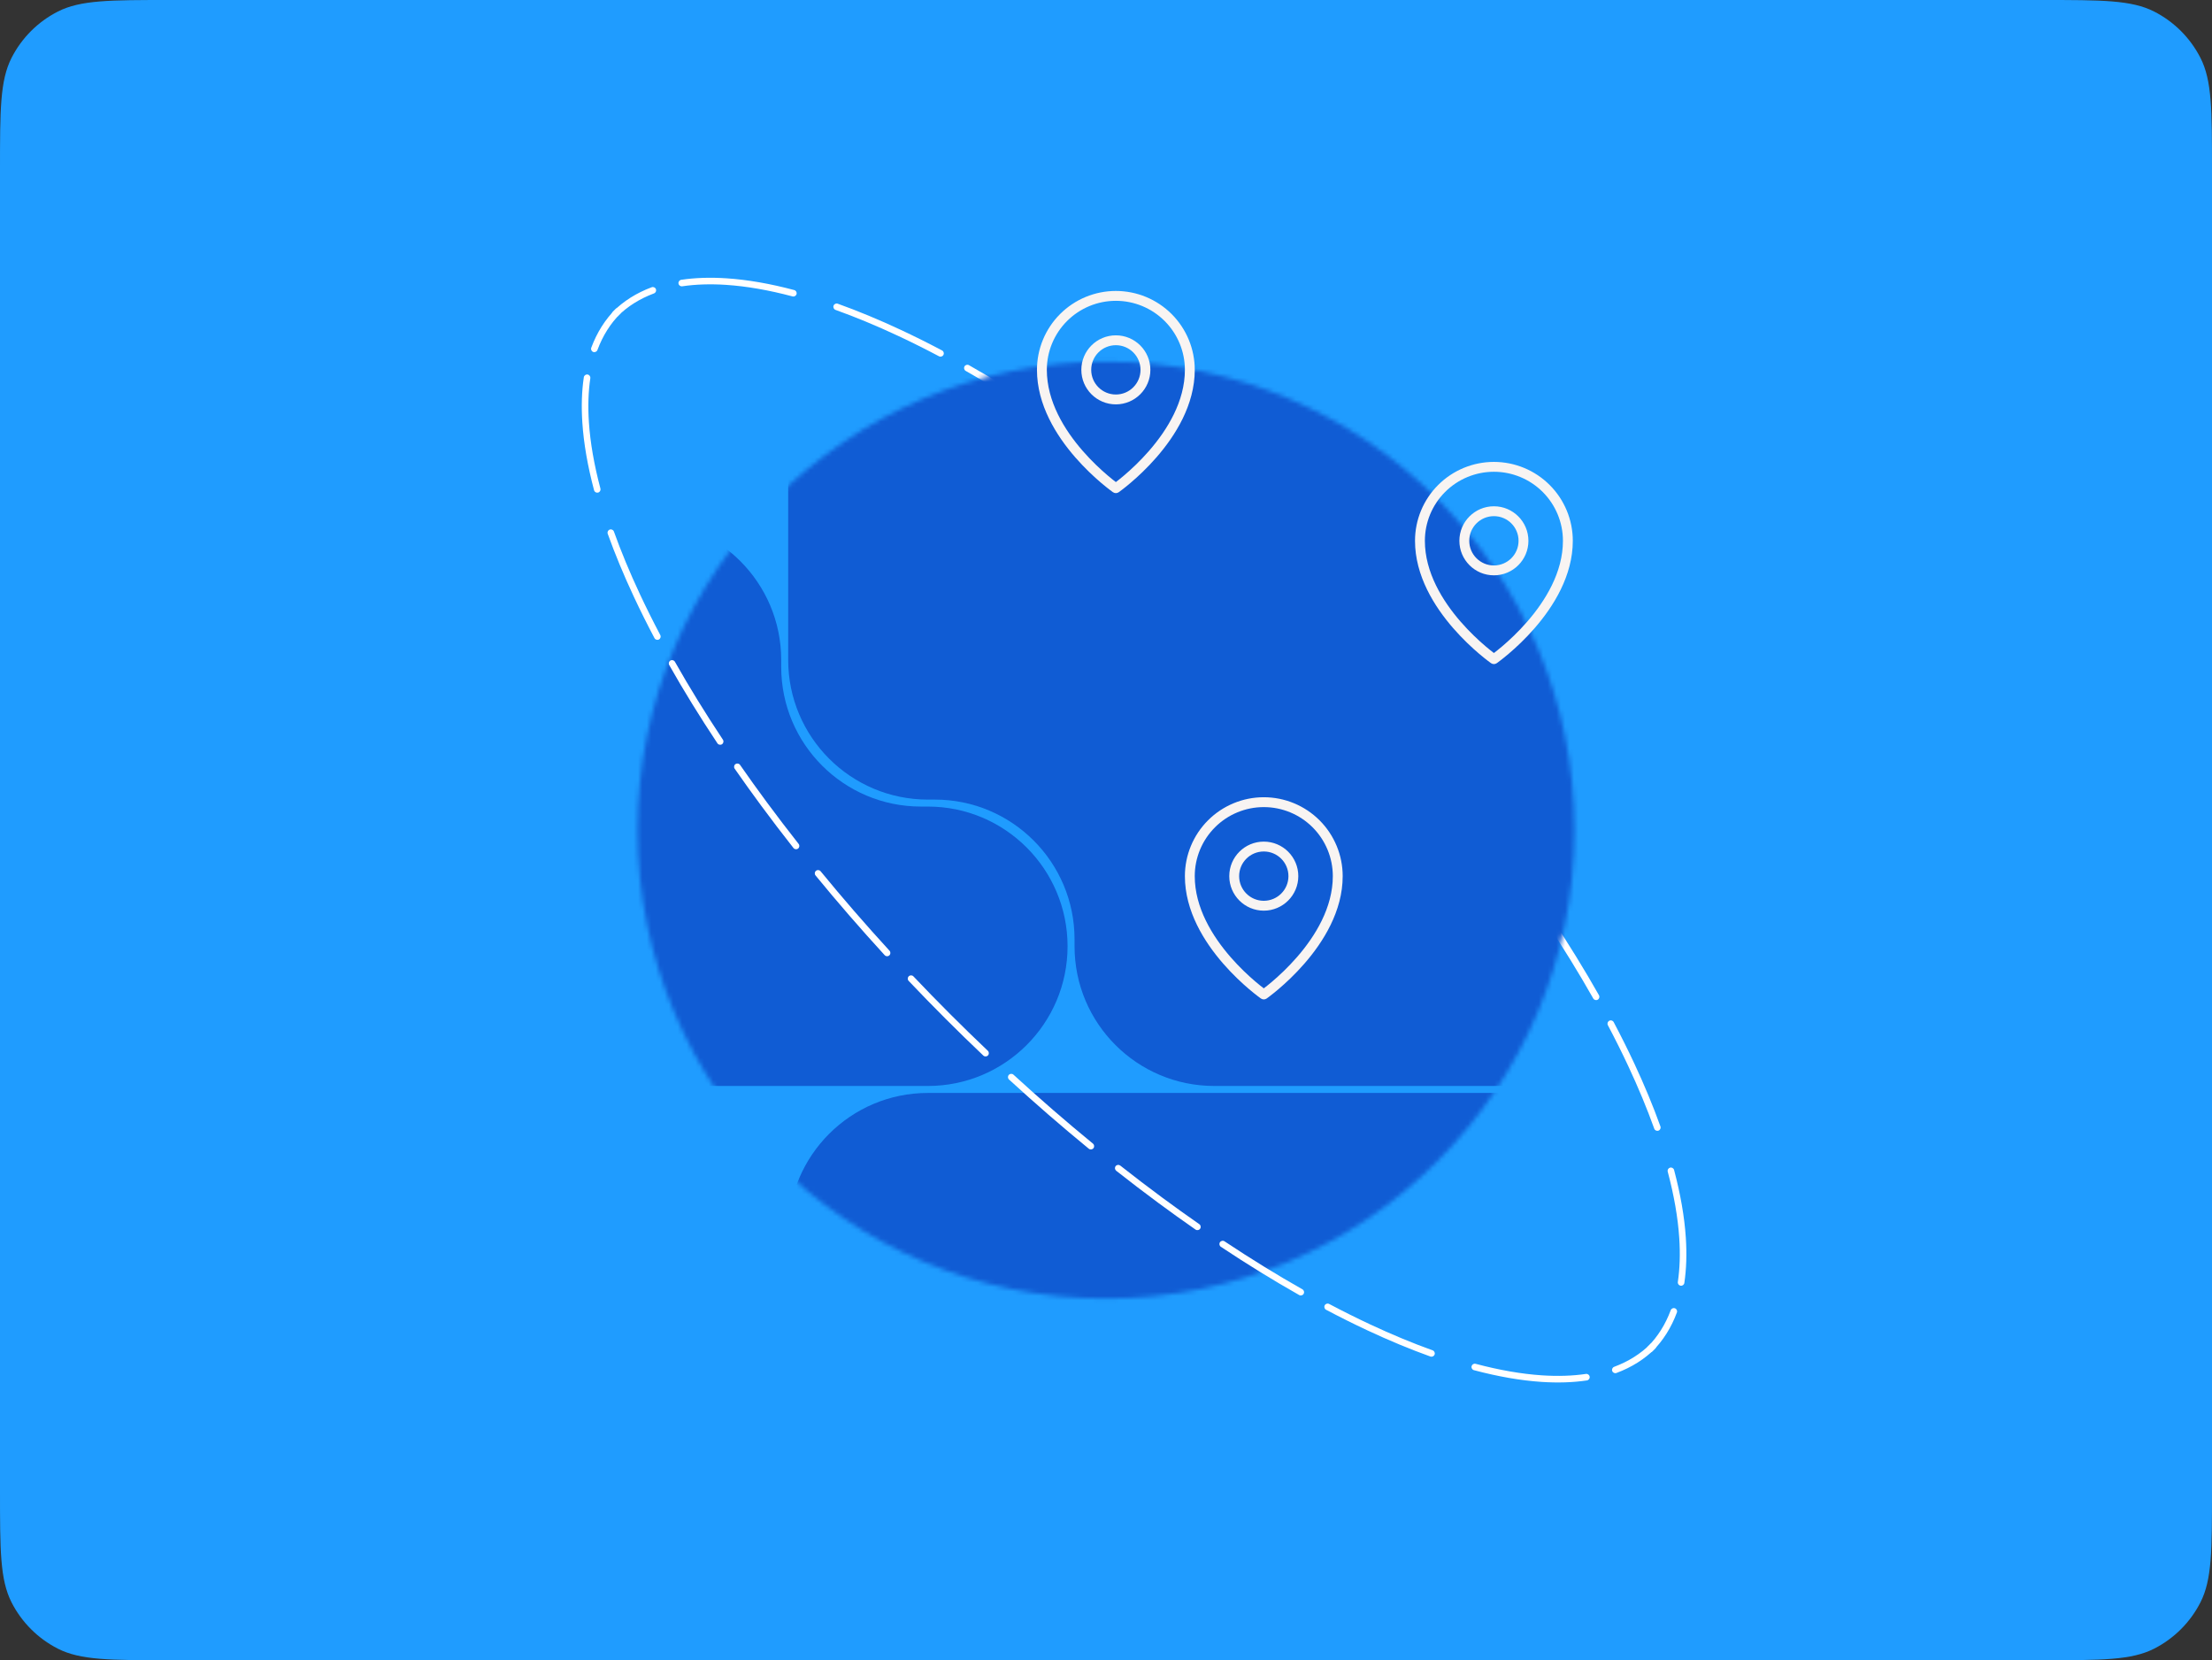 <svg width="501" height="376" viewBox="0 0 501 376" fill="none" xmlns="http://www.w3.org/2000/svg">
<rect x="0" y="0" width="501" height="376" fill="#333333" stroke="none"/>
<path d="M0 38.4C0 24.959 0 18.238 2.616 13.104C4.917 8.588 8.588 4.917 13.104 2.616C18.238 0 24.959 0 38.4 0H462.6C476.041 0 482.762 0 487.896 2.616C492.412 4.917 496.083 8.588 498.384 13.104C501 18.238 501 24.959 501 38.4V337.6C501 351.041 501 357.762 498.384 362.896C496.083 367.412 492.412 371.083 487.896 373.384C482.762 376 476.041 376 462.6 376H38.4C24.959 376 18.238 376 13.104 373.384C8.588 371.083 4.917 367.412 2.616 362.896C0 357.762 0 351.041 0 337.6V38.4Z" fill="#1F9CFF"/>
<g clip-path="url(#clip0_11044_18390)">
<rect width="376" height="376" transform="translate(62.5)" fill="#1F9CFF"/>
<rect width="376" height="376" transform="translate(62.5)" fill="#1F9CFF"/>
<path fill-rule="evenodd" clip-rule="evenodd" d="M138.82 71.646C139.111 71.937 139.583 71.937 139.873 71.646C142.123 69.397 144.88 67.659 148.123 66.449C148.509 66.305 148.704 65.876 148.561 65.491C148.417 65.106 147.988 64.91 147.603 65.054C144.177 66.332 141.234 68.18 138.82 70.593C138.53 70.884 138.53 71.355 138.82 71.646ZM373.21 306.035C373.5 306.326 373.972 306.326 374.263 306.035C376.676 303.622 378.524 300.678 379.802 297.253C379.946 296.868 379.75 296.439 379.365 296.295C378.98 296.151 378.551 296.347 378.407 296.732C377.197 299.976 375.459 302.733 373.21 304.982C372.919 305.273 372.919 305.745 373.21 306.035ZM153.673 64.211C153.733 64.618 154.112 64.899 154.519 64.839C157.549 64.389 160.876 64.279 164.484 64.518C169.094 64.824 174.118 65.698 179.502 67.128C179.899 67.234 180.307 66.997 180.413 66.6C180.518 66.203 180.282 65.795 179.884 65.689C174.426 64.239 169.306 63.346 164.582 63.033C160.885 62.787 157.451 62.898 154.3 63.366C153.894 63.426 153.613 63.805 153.673 64.211ZM380.644 291.183C381.051 291.243 381.43 290.962 381.49 290.555C381.957 287.404 382.069 283.97 381.823 280.274C381.51 275.55 380.617 270.429 379.167 264.971C379.061 264.574 378.653 264.337 378.256 264.443C377.859 264.549 377.622 264.956 377.728 265.354C379.158 270.737 380.031 275.762 380.337 280.372C380.577 283.98 380.467 287.306 380.017 290.337C379.957 290.744 380.238 291.122 380.644 291.183ZM188.794 69.232C188.655 69.619 188.856 70.046 189.243 70.184C193.778 71.811 198.51 73.773 203.411 76.066C206.449 77.487 209.539 79.028 212.674 80.686C213.037 80.878 213.488 80.739 213.68 80.375C213.872 80.012 213.733 79.561 213.37 79.369C210.215 77.701 207.103 76.149 204.042 74.717C199.104 72.407 194.329 70.426 189.746 68.783C189.359 68.644 188.932 68.845 188.794 69.232ZM375.624 256.062C376.011 255.923 376.212 255.497 376.073 255.11C374.43 250.527 372.449 245.752 370.139 240.814C368.707 237.753 367.155 234.641 365.487 231.486C365.295 231.122 364.844 230.983 364.48 231.176C364.117 231.368 363.978 231.818 364.17 232.182C365.828 235.317 367.369 238.407 368.79 241.445C371.082 246.346 373.045 251.078 374.671 255.613C374.81 256 375.237 256.201 375.624 256.062ZM218.45 82.987C218.248 83.345 218.374 83.799 218.732 84.001C224.501 87.265 230.398 90.897 236.375 94.87C236.718 95.097 237.18 95.004 237.407 94.662C237.635 94.32 237.542 93.857 237.199 93.63C231.195 89.639 225.267 85.987 219.465 82.705C219.107 82.503 218.653 82.629 218.45 82.987ZM361.869 226.406C362.227 226.203 362.353 225.749 362.151 225.391C358.868 219.588 355.217 213.661 351.226 207.656C350.998 207.314 350.536 207.221 350.194 207.448C349.851 207.676 349.758 208.138 349.986 208.481C353.959 214.458 357.591 220.355 360.854 226.124C361.057 226.482 361.511 226.608 361.869 226.406ZM241.904 97.719C241.669 98.057 241.753 98.521 242.09 98.755C244.887 100.699 247.698 102.714 250.518 104.797C253.676 107.131 256.835 109.541 259.986 112.023C260.309 112.278 260.777 112.222 261.031 111.899C261.286 111.576 261.23 111.108 260.907 110.853C257.744 108.362 254.574 105.943 251.403 103.6C248.571 101.508 245.749 99.485 242.94 97.533C242.603 97.298 242.139 97.382 241.904 97.719ZM347.137 202.952C347.474 202.717 347.558 202.253 347.323 201.915C345.371 199.107 343.348 196.284 341.256 193.453C338.913 190.282 336.493 187.111 334.002 183.949C333.748 183.626 333.28 183.57 332.957 183.824C332.634 184.079 332.578 184.547 332.833 184.87C335.314 188.021 337.725 191.179 340.058 194.338C342.142 197.158 344.157 199.969 346.1 202.765C346.335 203.103 346.799 203.186 347.137 202.952ZM266.072 115.95C265.811 116.268 265.858 116.737 266.176 116.998C272.235 121.964 278.251 127.181 284.174 132.608C284.477 132.885 284.948 132.865 285.226 132.561C285.504 132.258 285.483 131.787 285.18 131.509C279.237 126.065 273.201 120.83 267.12 115.846C266.802 115.585 266.333 115.632 266.072 115.95ZM328.906 178.784C329.224 178.523 329.27 178.054 329.01 177.736C324.026 171.655 318.79 165.619 313.346 159.676C313.069 159.373 312.598 159.352 312.294 159.63C311.991 159.907 311.97 160.378 312.248 160.682C317.674 166.605 322.892 172.621 327.858 178.68C328.119 178.998 328.588 179.044 328.906 178.784ZM289.956 136.972C289.673 137.27 289.685 137.741 289.984 138.024C292.856 140.75 295.703 143.523 298.518 146.338C301.332 149.153 304.105 152 306.832 154.872C307.115 155.17 307.586 155.183 307.884 154.9C308.182 154.617 308.195 154.145 307.912 153.847C305.177 150.965 302.395 148.109 299.571 145.285C296.747 142.461 293.891 139.679 291.009 136.944C290.71 136.661 290.239 136.673 289.956 136.972Z" fill="white"/>
<path fill-rule="evenodd" clip-rule="evenodd" d="M374.898 304.354C374.608 304.063 374.136 304.063 373.845 304.354C371.596 306.604 368.839 308.341 365.595 309.551C365.21 309.695 365.014 310.124 365.158 310.509C365.302 310.895 365.731 311.09 366.116 310.947C369.541 309.668 372.485 307.82 374.898 305.407C375.189 305.116 375.189 304.645 374.898 304.354ZM140.509 69.965C140.218 69.674 139.747 69.674 139.456 69.965C137.043 72.378 135.195 75.322 133.917 78.747C133.773 79.132 133.969 79.561 134.354 79.705C134.739 79.849 135.168 79.653 135.312 79.268C136.522 76.025 138.26 73.267 140.509 71.018C140.8 70.727 140.8 70.256 140.509 69.965ZM360.046 311.789C359.985 311.382 359.607 311.101 359.2 311.162C356.169 311.611 352.843 311.721 349.235 311.482C344.625 311.176 339.6 310.302 334.217 308.872C333.819 308.766 333.412 309.003 333.306 309.4C333.2 309.798 333.437 310.206 333.834 310.311C339.292 311.761 344.413 312.654 349.137 312.968C352.833 313.213 356.268 313.102 359.418 312.635C359.825 312.574 360.106 312.196 360.046 311.789ZM133.074 84.818C132.668 84.757 132.289 85.038 132.229 85.445C131.761 88.596 131.65 92.03 131.896 95.727C132.209 100.45 133.102 105.571 134.552 111.029C134.658 111.426 135.065 111.663 135.463 111.557C135.86 111.452 136.097 111.044 135.991 110.646C134.561 105.263 133.687 100.238 133.381 95.628C133.142 92.02 133.252 88.694 133.702 85.663C133.762 85.257 133.481 84.878 133.074 84.818ZM324.925 306.768C325.064 306.381 324.863 305.955 324.476 305.816C319.941 304.19 315.209 302.227 310.308 299.935C307.27 298.514 304.18 296.972 301.045 295.315C300.681 295.123 300.231 295.261 300.039 295.625C299.846 295.988 299.985 296.439 300.349 296.631C303.504 298.299 306.616 299.852 309.677 301.283C314.615 303.593 319.39 305.574 323.973 307.218C324.36 307.356 324.786 307.155 324.925 306.768ZM138.095 119.938C137.708 120.077 137.507 120.503 137.646 120.89C139.289 125.473 141.27 130.248 143.58 135.186C145.012 138.247 146.564 141.359 148.232 144.514C148.424 144.878 148.875 145.017 149.238 144.825C149.602 144.632 149.741 144.182 149.548 143.818C147.891 140.684 146.35 137.593 144.929 134.555C142.636 129.654 140.674 124.923 139.047 120.388C138.909 120.001 138.482 119.799 138.095 119.938ZM295.269 293.014C295.471 292.656 295.345 292.201 294.987 291.999C289.218 288.736 283.321 285.103 277.344 281.13C277.001 280.903 276.539 280.996 276.311 281.338C276.084 281.681 276.177 282.143 276.519 282.37C282.524 286.362 288.451 290.013 294.254 293.295C294.612 293.498 295.066 293.371 295.269 293.014ZM151.85 149.595C151.492 149.797 151.366 150.251 151.568 150.609C154.85 156.412 158.502 162.339 162.493 168.344C162.72 168.686 163.182 168.779 163.525 168.552C163.867 168.324 163.961 167.862 163.733 167.52C159.76 161.542 156.128 155.645 152.864 149.876C152.662 149.518 152.208 149.392 151.85 149.595ZM271.815 278.281C272.049 277.943 271.966 277.479 271.628 277.245C268.832 275.301 266.021 273.286 263.201 271.203C260.042 268.869 256.884 266.459 253.733 263.977C253.41 263.723 252.942 263.778 252.687 264.101C252.433 264.424 252.489 264.892 252.812 265.147C255.974 267.638 259.145 270.058 262.316 272.401C265.147 274.492 267.97 276.516 270.779 278.468C271.116 278.702 271.58 278.619 271.815 278.281ZM166.582 173.048C166.244 173.283 166.161 173.747 166.396 174.085C168.348 176.894 170.371 179.716 172.463 182.547C174.806 185.718 177.225 188.889 179.716 192.052C179.971 192.375 180.439 192.43 180.762 192.176C181.085 191.921 181.141 191.453 180.886 191.13C178.404 187.979 175.994 184.821 173.66 181.662C171.577 178.842 169.562 176.032 167.618 173.235C167.384 172.897 166.92 172.814 166.582 173.048ZM247.647 260.05C247.907 259.732 247.861 259.263 247.543 259.002C241.484 254.036 235.468 248.819 229.545 243.393C229.241 243.115 228.77 243.136 228.493 243.439C228.215 243.742 228.236 244.213 228.539 244.491C234.482 249.935 240.518 255.17 246.599 260.154C246.917 260.415 247.386 260.368 247.647 260.05ZM184.813 197.217C184.495 197.477 184.448 197.946 184.709 198.264C189.693 204.345 194.928 210.381 200.373 216.324C200.65 216.628 201.121 216.648 201.424 216.371C201.728 216.093 201.748 215.622 201.471 215.319C196.044 209.395 190.827 203.379 185.861 197.32C185.6 197.002 185.131 196.956 184.813 197.217ZM223.763 239.029C224.046 238.73 224.034 238.259 223.735 237.976C220.863 235.25 218.016 232.477 215.201 229.662C212.386 226.847 209.613 224.001 206.887 221.128C206.604 220.83 206.133 220.817 205.835 221.1C205.536 221.384 205.524 221.855 205.807 222.153C208.542 225.035 211.324 227.891 214.148 230.715C216.972 233.539 219.828 236.321 222.71 239.056C223.008 239.339 223.48 239.327 223.763 239.029Z" fill="white"/>
<mask id="mask0_11044_18390" style="mask-type:alpha" maskUnits="userSpaceOnUse" x="144" y="81" width="213" height="214">
<path d="M250.5 294.099C191.903 294.099 144.401 246.597 144.401 188C144.401 129.403 191.903 81.901 250.5 81.901C309.096 81.901 356.599 129.403 356.599 188C356.599 246.597 309.096 294.099 250.5 294.099Z" fill="black"/>
</mask>
<g mask="url(#mask0_11044_18390)">
<path d="M142.135 -27.561H407.894C432.356 -27.561 452.187 -7.731 452.187 16.731V282.49C452.187 306.952 432.356 326.782 407.894 326.782H142.135C117.673 326.782 97.843 306.952 97.843 282.49V16.731C97.843 -7.731 117.673 -27.561 142.135 -27.561Z" fill="#1F9CFF"/>
<path d="M436.369 19.729V84.588C436.369 102.059 422.205 116.227 404.73 116.227C387.259 116.227 373.091 102.063 373.091 84.588V83.008C373.091 65.537 358.926 51.369 341.451 51.369H339.871C322.4 51.369 308.232 37.205 308.232 19.729C308.232 2.259 322.396 -11.91 339.871 -11.91H404.73C422.201 -11.91 436.369 2.254 436.369 19.729Z" fill="#105CD4"/>
<path d="M113.664 19.735C113.664 2.261 127.829 -11.904 145.301 -11.904C162.774 -11.904 176.938 2.261 176.938 19.735V84.59C176.938 102.064 162.774 116.229 145.301 116.229C127.829 116.229 113.664 102.064 113.664 84.59V19.735Z" fill="#105CD4"/>
<path d="M210.161 52.953H339.874C357.345 52.953 371.514 67.118 371.514 84.593V214.306C371.514 231.777 357.35 245.945 339.874 245.945H275.016C257.545 245.945 243.376 231.781 243.376 214.306V212.726C243.376 195.255 229.212 181.087 211.737 181.087H210.157C192.686 181.087 178.518 166.922 178.518 149.447V84.588C178.518 67.118 192.682 52.949 210.157 52.949L210.161 52.953Z" fill="#105CD4"/>
<path d="M176.936 149.449V151.029C176.936 168.5 191.1 182.668 208.576 182.668H210.156C227.627 182.668 241.795 196.833 241.795 214.308C241.795 231.779 227.631 245.947 210.156 245.947H145.297C127.826 245.947 113.658 231.783 113.658 214.308V149.449C113.658 131.978 127.822 117.81 145.297 117.81C162.768 117.81 176.936 131.974 176.936 149.449Z" fill="#105CD4"/>
<path d="M210.161 247.525H339.874C357.348 247.525 371.514 261.69 371.514 279.162C371.514 296.635 357.348 310.799 339.874 310.799H210.161C192.687 310.799 178.522 296.635 178.522 279.162C178.522 261.69 192.687 247.525 210.161 247.525Z" fill="#105CD4"/>
<path d="M113.664 279.162C113.664 261.69 127.829 247.525 145.301 247.525C162.774 247.525 176.938 261.69 176.938 279.162C176.938 296.635 162.774 310.799 145.301 310.799C127.829 310.799 113.664 296.635 113.664 279.162Z" fill="#105CD4"/>
<path fill-rule="evenodd" clip-rule="evenodd" d="M374.898 304.354C374.608 304.063 374.136 304.063 373.845 304.354C371.596 306.604 368.839 308.341 365.595 309.551C365.21 309.695 365.014 310.124 365.158 310.509C365.302 310.895 365.731 311.09 366.116 310.947C369.541 309.668 372.485 307.82 374.898 305.407C375.189 305.116 375.189 304.645 374.898 304.354ZM140.509 69.965C140.218 69.674 139.747 69.674 139.456 69.965C137.043 72.378 135.195 75.322 133.917 78.747C133.773 79.132 133.969 79.561 134.354 79.705C134.739 79.849 135.168 79.653 135.312 79.268C136.522 76.025 138.26 73.267 140.509 71.018C140.8 70.727 140.8 70.256 140.509 69.965ZM360.046 311.789C359.985 311.382 359.607 311.101 359.2 311.162C356.169 311.611 352.843 311.721 349.235 311.482C344.625 311.176 339.6 310.302 334.217 308.872C333.819 308.766 333.412 309.003 333.306 309.4C333.2 309.798 333.437 310.206 333.834 310.311C339.292 311.761 344.413 312.654 349.137 312.968C352.833 313.213 356.268 313.102 359.418 312.635C359.825 312.574 360.106 312.196 360.046 311.789ZM133.074 84.818C132.668 84.757 132.289 85.038 132.229 85.445C131.761 88.596 131.65 92.03 131.896 95.727C132.209 100.45 133.102 105.571 134.552 111.029C134.658 111.426 135.065 111.663 135.463 111.557C135.86 111.452 136.097 111.044 135.991 110.646C134.561 105.263 133.687 100.238 133.381 95.628C133.142 92.02 133.252 88.694 133.702 85.663C133.762 85.257 133.481 84.878 133.074 84.818ZM324.925 306.768C325.064 306.381 324.863 305.955 324.476 305.816C319.941 304.19 315.209 302.227 310.308 299.935C307.27 298.514 304.18 296.972 301.045 295.315C300.681 295.123 300.231 295.261 300.039 295.625C299.846 295.988 299.985 296.439 300.349 296.631C303.504 298.299 306.616 299.852 309.677 301.283C314.615 303.593 319.39 305.574 323.973 307.218C324.36 307.356 324.786 307.155 324.925 306.768ZM138.095 119.938C137.708 120.077 137.507 120.503 137.646 120.89C139.289 125.473 141.27 130.248 143.58 135.186C145.012 138.247 146.564 141.359 148.232 144.514C148.424 144.878 148.875 145.017 149.238 144.825C149.602 144.632 149.741 144.182 149.548 143.818C147.891 140.684 146.35 137.593 144.929 134.555C142.636 129.654 140.674 124.923 139.047 120.388C138.909 120.001 138.482 119.799 138.095 119.938ZM295.269 293.014C295.471 292.656 295.345 292.201 294.987 291.999C289.218 288.736 283.321 285.103 277.344 281.13C277.001 280.903 276.539 280.996 276.311 281.338C276.084 281.681 276.177 282.143 276.519 282.37C282.524 286.362 288.451 290.013 294.254 293.295C294.612 293.498 295.066 293.371 295.269 293.014ZM151.85 149.595C151.492 149.797 151.366 150.251 151.568 150.609C154.85 156.412 158.502 162.339 162.493 168.344C162.72 168.686 163.182 168.779 163.525 168.552C163.867 168.324 163.961 167.862 163.733 167.52C159.76 161.542 156.128 155.645 152.864 149.876C152.662 149.518 152.208 149.392 151.85 149.595ZM271.815 278.281C272.049 277.943 271.966 277.479 271.628 277.245C268.832 275.301 266.021 273.286 263.201 271.203C260.042 268.869 256.884 266.459 253.733 263.977C253.41 263.723 252.942 263.778 252.687 264.101C252.433 264.424 252.489 264.892 252.812 265.147C255.974 267.638 259.145 270.058 262.316 272.401C265.147 274.492 267.97 276.516 270.779 278.468C271.116 278.702 271.58 278.619 271.815 278.281ZM166.582 173.048C166.244 173.283 166.161 173.747 166.396 174.085C168.348 176.894 170.371 179.716 172.463 182.547C174.806 185.718 177.225 188.889 179.716 192.052C179.971 192.375 180.439 192.43 180.762 192.176C181.085 191.921 181.141 191.453 180.886 191.13C178.404 187.979 175.994 184.821 173.66 181.662C171.577 178.842 169.562 176.032 167.618 173.235C167.384 172.897 166.92 172.814 166.582 173.048ZM247.647 260.05C247.907 259.732 247.861 259.263 247.543 259.002C241.484 254.036 235.468 248.819 229.545 243.393C229.241 243.115 228.77 243.136 228.493 243.439C228.215 243.742 228.236 244.213 228.539 244.491C234.482 249.935 240.518 255.17 246.599 260.154C246.917 260.415 247.386 260.368 247.647 260.05ZM184.813 197.217C184.495 197.477 184.448 197.946 184.709 198.264C189.693 204.345 194.928 210.381 200.373 216.324C200.65 216.628 201.121 216.648 201.424 216.371C201.728 216.093 201.748 215.622 201.471 215.319C196.044 209.395 190.827 203.379 185.861 197.32C185.6 197.002 185.131 196.956 184.813 197.217ZM223.763 239.029C224.046 238.73 224.034 238.259 223.735 237.976C220.863 235.25 218.016 232.477 215.201 229.662C212.386 226.847 209.613 224.001 206.887 221.128C206.604 220.83 206.133 220.817 205.835 221.1C205.536 221.384 205.524 221.855 205.807 222.153C208.542 225.035 211.324 227.891 214.148 230.715C216.972 233.539 219.828 236.321 222.71 239.056C223.008 239.339 223.48 239.327 223.763 239.029Z" fill="white"/>
</g>
<path fill-rule="evenodd" clip-rule="evenodd" d="M252.733 68.127C256.88 68.127 260.857 69.774 263.789 72.706C266.722 75.639 268.369 79.615 268.369 83.762C268.369 90.899 264.391 97.343 260.267 102.085C258.218 104.441 256.167 106.339 254.627 107.647C253.859 108.301 253.219 108.806 252.775 109.146C252.761 109.156 252.747 109.167 252.733 109.177C252.72 109.167 252.706 109.156 252.692 109.146C252.247 108.806 251.608 108.301 250.839 107.647C249.3 106.339 247.248 104.441 245.2 102.085C241.076 97.343 237.098 90.899 237.098 83.762C237.098 79.615 238.745 75.639 241.677 72.706C244.609 69.774 248.586 68.127 252.733 68.127ZM252.733 110.566C253.374 111.481 253.374 111.481 253.374 111.481L253.379 111.478L253.39 111.47L253.431 111.441C253.465 111.416 253.515 111.38 253.58 111.333C253.709 111.239 253.895 111.101 254.131 110.92C254.603 110.56 255.273 110.031 256.074 109.349C257.676 107.988 259.813 106.012 261.952 103.551C266.204 98.661 270.603 91.703 270.603 83.762C270.603 79.023 268.72 74.478 265.369 71.127C262.018 67.776 257.472 65.893 252.733 65.893C247.994 65.893 243.449 67.776 240.098 71.127C236.747 74.478 234.864 79.023 234.864 83.762C234.864 91.703 239.262 98.661 243.514 103.551C245.654 106.012 247.791 107.988 249.392 109.349C250.194 110.031 250.864 110.56 251.335 110.92C251.571 111.101 251.758 111.239 251.887 111.333C251.951 111.38 252.001 111.416 252.036 111.441L252.076 111.47L252.088 111.478L252.092 111.481C252.092 111.481 252.093 111.481 252.733 110.566ZM252.733 110.566L252.093 111.481C252.477 111.75 252.989 111.75 253.374 111.481L252.733 110.566ZM252.733 78.178C255.817 78.178 258.317 80.678 258.317 83.762C258.317 86.846 255.817 89.347 252.733 89.347C249.649 89.347 247.149 86.846 247.149 83.762C247.149 80.678 249.649 78.178 252.733 78.178ZM260.551 83.762C260.551 79.445 257.051 75.945 252.733 75.945C248.416 75.945 244.915 79.445 244.915 83.762C244.915 88.08 248.416 91.58 252.733 91.58C257.051 91.58 260.551 88.08 260.551 83.762Z" fill="#F8F4F2"/>
<path fill-rule="evenodd" clip-rule="evenodd" d="M338.357 106.844C342.504 106.844 346.481 108.491 349.413 111.423C352.346 114.355 353.993 118.332 353.993 122.479C353.993 129.616 350.015 136.059 345.891 140.802C343.842 143.158 341.791 145.056 340.252 146.364C339.483 147.018 338.843 147.523 338.399 147.862C338.385 147.873 338.371 147.884 338.357 147.894C338.344 147.884 338.33 147.873 338.316 147.862C337.871 147.523 337.232 147.018 336.463 146.364C334.924 145.056 332.872 143.158 330.824 140.802C326.7 136.059 322.722 129.616 322.722 122.479C322.722 118.332 324.369 114.355 327.301 111.423C330.233 108.491 334.21 106.844 338.357 106.844ZM338.357 149.283C338.998 150.198 338.998 150.198 338.998 150.198L339.003 150.194L339.014 150.186L339.055 150.158C339.089 150.133 339.139 150.097 339.204 150.05C339.333 149.956 339.519 149.817 339.755 149.637C340.227 149.277 340.897 148.748 341.698 148.066C343.3 146.705 345.437 144.729 347.576 142.268C351.828 137.378 356.227 130.42 356.227 122.479C356.227 117.74 354.344 113.195 350.993 109.844C347.642 106.493 343.096 104.61 338.357 104.61C333.618 104.61 329.073 106.493 325.722 109.844C322.371 113.195 320.488 117.74 320.488 122.479C320.488 130.42 324.886 137.378 329.138 142.268C331.278 144.729 333.415 146.705 335.016 148.066C335.818 148.748 336.488 149.277 336.959 149.637C337.195 149.817 337.382 149.956 337.511 150.05C337.575 150.097 337.625 150.133 337.66 150.158L337.7 150.186L337.712 150.194L337.716 150.198C337.716 150.198 337.717 150.198 338.357 149.283ZM338.357 149.283L337.717 150.198C338.101 150.467 338.613 150.467 338.998 150.198L338.357 149.283ZM338.357 116.895C341.441 116.895 343.941 119.395 343.941 122.479C343.941 125.563 341.441 128.063 338.357 128.063C335.273 128.063 332.773 125.563 332.773 122.479C332.773 119.395 335.273 116.895 338.357 116.895ZM346.175 122.479C346.175 118.162 342.675 114.661 338.357 114.661C334.04 114.661 330.539 118.162 330.539 122.479C330.539 126.797 334.04 130.297 338.357 130.297C342.675 130.297 346.175 126.797 346.175 122.479Z" fill="#F8F4F2"/>
<path fill-rule="evenodd" clip-rule="evenodd" d="M286.238 182.788C290.385 182.788 294.362 184.435 297.294 187.368C300.226 190.3 301.874 194.277 301.874 198.424C301.874 205.56 297.896 212.004 293.772 216.747C291.723 219.103 289.672 221 288.132 222.309C287.363 222.962 286.724 223.467 286.28 223.807C286.266 223.818 286.252 223.828 286.238 223.839C286.224 223.828 286.211 223.818 286.196 223.807C285.752 223.467 285.113 222.962 284.344 222.309C282.804 221 280.753 219.103 278.705 216.747C274.58 212.004 270.602 205.56 270.602 198.424C270.602 194.277 272.25 190.3 275.182 187.368C278.114 184.435 282.091 182.788 286.238 182.788ZM286.238 225.228C286.879 226.143 286.879 226.142 286.879 226.142L286.884 226.139L286.895 226.131L286.935 226.102C286.97 226.078 287.02 226.041 287.085 225.994C287.214 225.9 287.4 225.762 287.636 225.582C288.108 225.221 288.777 224.692 289.579 224.011C291.181 222.649 293.317 220.673 295.457 218.213C299.709 213.323 304.107 206.364 304.107 198.424C304.107 193.685 302.225 189.139 298.874 185.788C295.522 182.437 290.977 180.554 286.238 180.554C281.499 180.554 276.954 182.437 273.603 185.788C270.251 189.139 268.369 193.685 268.369 198.424C268.369 206.364 272.767 213.323 277.019 218.213C279.159 220.673 281.296 222.649 282.897 224.011C283.699 224.692 284.368 225.221 284.84 225.582C285.076 225.762 285.263 225.9 285.391 225.994C285.456 226.041 285.506 226.078 285.541 226.102L285.581 226.131L285.592 226.139L285.597 226.142C285.597 226.142 285.598 226.143 286.238 225.228ZM286.238 225.228L285.598 226.143C285.982 226.412 286.494 226.412 286.879 226.143L286.238 225.228ZM286.238 192.84C289.322 192.84 291.822 195.34 291.822 198.424C291.822 201.508 289.322 204.008 286.238 204.008C283.154 204.008 280.654 201.508 280.654 198.424C280.654 195.34 283.154 192.84 286.238 192.84ZM294.056 198.424C294.056 194.106 290.556 190.606 286.238 190.606C281.92 190.606 278.42 194.106 278.42 198.424C278.42 202.741 281.92 206.242 286.238 206.242C290.556 206.242 294.056 202.741 294.056 198.424Z" fill="#F8F4F2"/>
</g>
<defs>
<clipPath id="clip0_11044_18390">
<rect width="376" height="376" fill="white" transform="translate(62.5)"/>
</clipPath>
</defs>
</svg>
